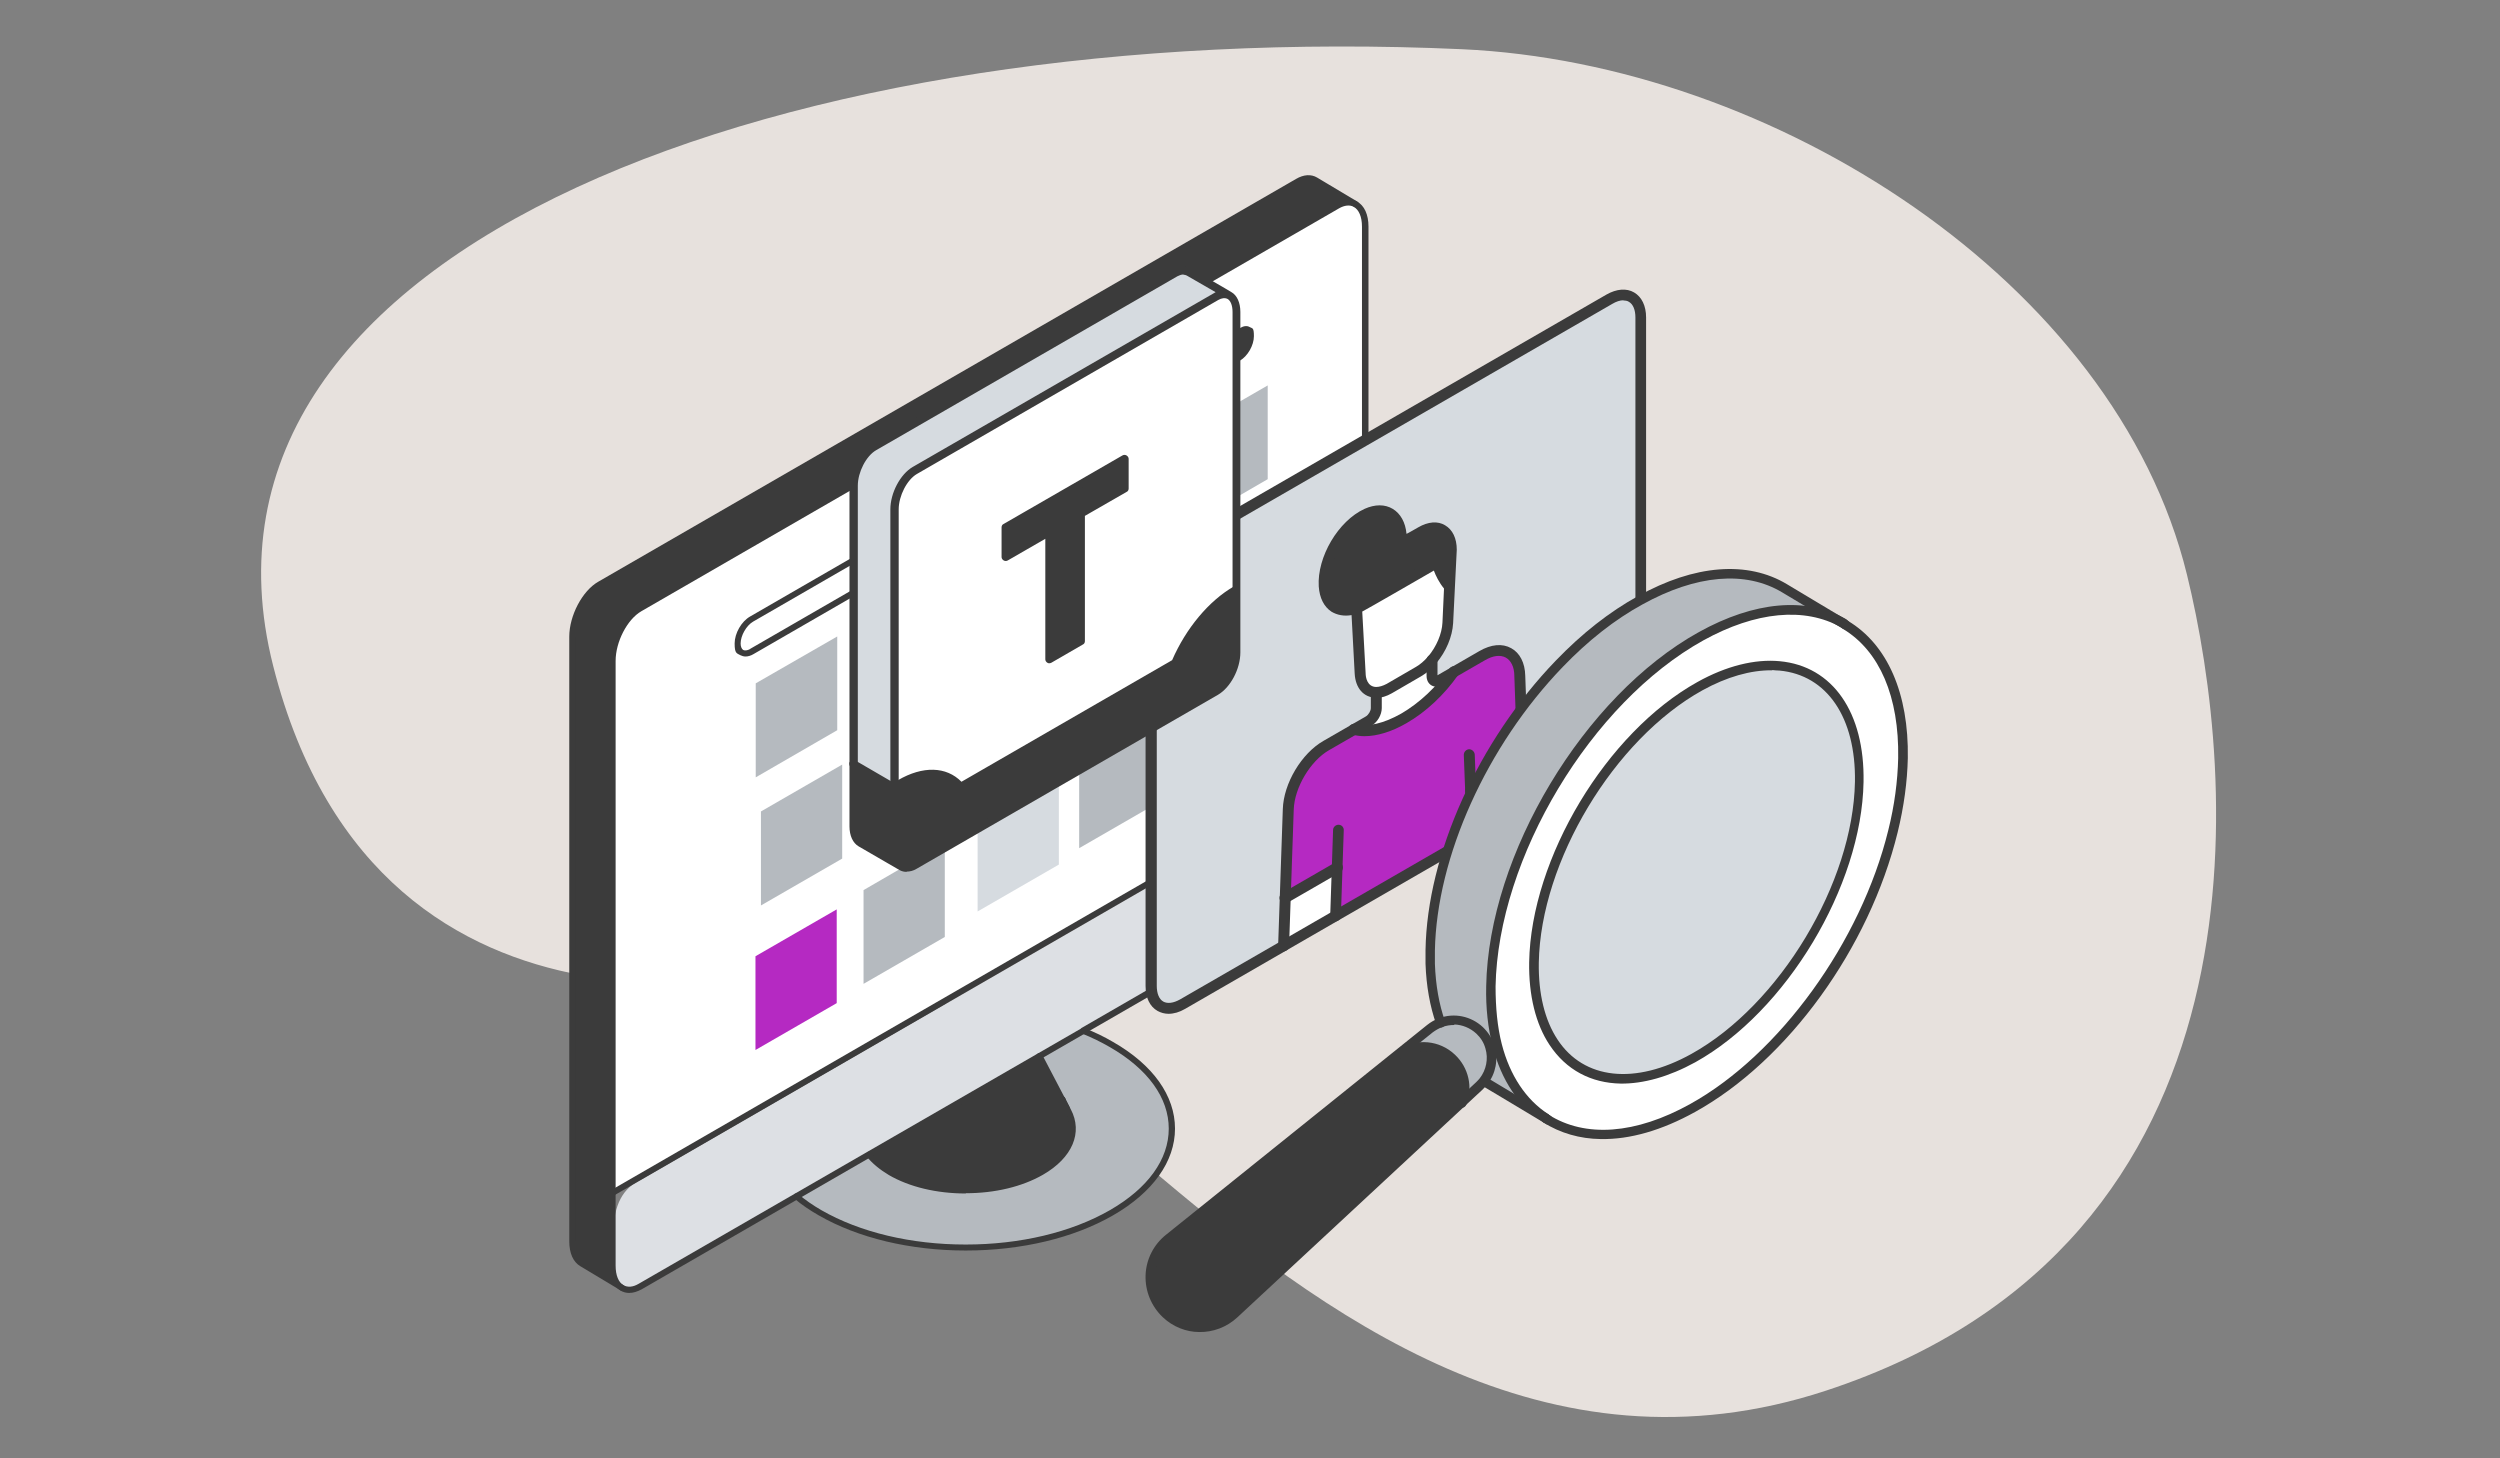 <?xml version="1.0" encoding="UTF-8"?>
<svg id="Ebene_1" data-name="Ebene 1" xmlns="http://www.w3.org/2000/svg" xmlns:xlink="http://www.w3.org/1999/xlink" version="1.1" viewBox="0 0 960 560">
  <rect x="0" y="0" width="960" height="560" fill="#808080" stroke="none"/>
  <defs>
    <style>
      .cls-1 {
        fill: #3b3b3b;
      }

      .cls-1, .cls-2, .cls-3, .cls-4, .cls-5, .cls-6, .cls-7, .cls-8, .cls-9 {
        stroke-width: 0px;
      }

      .cls-10 {
        clip-path: url(#clippath);
      }

      .cls-2 {
        fill: none;
      }

      .cls-3 {
        fill: #f5d94d;
      }

      .cls-4 {
        fill: #e7e1dd;
      }

      .cls-5 {
        fill: #dde0e4;
      }

      .cls-6 {
        fill: #b5babf;
      }

      .cls-11 {
        clip-path: url(#clippath-1);
      }

      .cls-12 {
        clip-path: url(#clippath-4);
      }

      .cls-13 {
        clip-path: url(#clippath-3);
      }

      .cls-14 {
        clip-path: url(#clippath-2);
      }

      .cls-15 {
        clip-path: url(#clippath-7);
      }

      .cls-16 {
        clip-path: url(#clippath-6);
      }

      .cls-17 {
        clip-path: url(#clippath-5);
      }

      .cls-7 {
        fill: #d6dbe0;
      }

      .cls-8 {
        fill: #b529c2;
      }

      .cls-9 {
        fill: #fff;
      }
    </style>
    <clipPath id="clippath">
      <rect class="cls-2" x="218.6" y="67.3" width="513.9" height="444.2"/>
    </clipPath>
    <clipPath id="clippath-1">
      <rect class="cls-2" x="218.6" y="67.3" width="513.9" height="444.2"/>
    </clipPath>
    <clipPath id="clippath-2">
      <rect class="cls-2" x="218.6" y="67.3" width="513.9" height="444.2"/>
    </clipPath>
    <clipPath id="clippath-3">
      <rect class="cls-2" x="218.6" y="67.3" width="513.9" height="444.2"/>
    </clipPath>
    <clipPath id="clippath-4">
      <rect class="cls-2" x="218.6" y="67.3" width="513.9" height="444.2"/>
    </clipPath>
    <clipPath id="clippath-5">
      <path class="cls-2" d="M386.3,202.4l45.6-26.3v11.4l-16.7,9.7v49l-12.1,7v-49l-16.7,9.7v-11.4h0ZM466.9,113.9l-115.7,66.8c-4.3,2.5-7.8,9.2-7.8,15v106.7c.8-.5,1.6-1,2.3-1.5,9.8-5.6,18.3-4.8,23.3,1.2l82.4-47.6c4.9-11.6,13.5-22.4,23.3-28v-106.6c0-3.1-1-5.4-2.7-6.3-.6-.3-1.2-.5-1.9-.5s-2,.3-3.1.9h0Z"/>
    </clipPath>
    <clipPath id="clippath-6">
      <rect class="cls-2" x="218.6" y="67.3" width="513.9" height="444.2"/>
    </clipPath>
    <clipPath id="clippath-7">
      <rect class="cls-2" x="218.6" y="67.3" width="513.9" height="444.2"/>
    </clipPath>
  </defs>
  <path class="cls-4" d="M839.8,220.7c18.7,76.3,35.3,256.1-138.6,313.3-107.5,35.4-193-28.8-261.4-87-52-44.3-94.2-85-128.7-75.8,0,0-164.9,47.3-206.2-115.5C63.6,92.9,305.2,7.3,561.4,18.9c119.2,5.4,250.8,89,278.4,201.8"/>
  <path class="cls-5" d="M235.6,473.2c0-10.4,3.6-17.1,10.7-20.3l269.9-155.9c2.5-1.5,7.7-6,9.5-5,2.4,1.3,1.2-2.5,1.1,13v14s-2.6,12.7-2.6,12.7l-282.2,164.6-6.4-4.4v-18.7"/>
  <g id="_2.2_suchen_finden" data-name=" 2.2 suchen finden">
    <g class="cls-10">
      <path class="cls-1" d="M505.2,69.2c-1.8-1.1-4.3-1-6.9.5L230.3,224.4c-5.8,3.4-10.5,12.4-10.5,20.1v232.2c0,4.2,1.4,7.2,3.6,8.5l15.5,9.3h0c-2.2-1.3-3.6-4.3-3.6-8.5v-232.2c0-7.8,4.7-16.8,10.5-20.1l267.9-154.7c2.6-1.5,4.9-1.6,6.7-.6l-15.3-9.2h0Z"/>
    </g>
    <g class="cls-11">
      <g>
        <path class="cls-9" d="M235.3,253.8v204.1l289-166.9V87c0-4.3-1.5-7.4-3.8-8.6-1.8-1-4.2-.9-6.8.6L245.8,233.7c-5.8,3.4-10.5,12.4-10.5,20.1"/>
        <path class="cls-6" d="M409.5,425.2c0,.1,0,.2.1.3l.5,1c4.2,8.1.8,17.2-10.3,23.6-8,4.6-18.5,6.9-29,6.9s-21-2.3-29-6.9c-3.5-2-6.2-4.3-8.2-6.8l-27.8,16.1c2.7,2.2,5.7,4.3,9.1,6.3,15.4,8.9,35.7,13.4,55.9,13.4s40.5-4.5,55.9-13.4c30.9-17.8,30.9-46.8,0-64.6-3.4-2-7.1-3.7-10.9-5.2l-16.8,9.7,10.3,19.7h.2Z"/>
        <path class="cls-1" d="M399.1,405.5l-65.5,37.8c2,2.4,4.7,4.8,8.2,6.8,8,4.6,18.5,6.9,29,6.9s21-2.3,29-6.9c11.1-6.4,14.5-15.5,10.3-23.6l-11-21h0Z"/>
        <path class="cls-1" d="M461,134.7c-3,1.7-5.4,5.9-5.4,9.4s.6,2.9,1.6,3.5,2.3.5,3.8-.4l15.1-8.7c3-1.7,5.4-5.9,5.4-9.4s-.6-2.9-1.6-3.5-2.3-.5-3.8.4l-15.1,8.7h0Z"/>
        <path class="cls-9" d="M409.5,425.2v.3-.3"/>
      </g>
    </g>
    <polygon class="cls-3" points="455.6 265.6 455.6 301.7 486.8 283.6 486.8 247.6 455.6 265.6"/>
    <polygon class="cls-7" points="455.6 217.8 455.6 253.9 486.8 235.8 486.8 199.8 455.6 217.8"/>
    <polygon class="cls-6" points="455.6 166 455.6 202.1 486.8 184 486.8 148 455.6 166"/>
    <polygon class="cls-6" points="413.1 191 413.1 227.1 444.3 209 444.3 173 413.1 191"/>
    <polygon class="cls-7" points="414.4 240.1 414.4 276.1 445.7 258.1 445.7 222 414.4 240.1"/>
    <polygon class="cls-6" points="414.4 289.6 414.4 325.7 445.6 307.7 445.6 271.6 414.4 289.6"/>
    <polygon class="cls-6" points="375.5 262.4 375.5 298.5 406.7 280.4 406.7 244.4 375.5 262.4"/>
    <polygon class="cls-7" points="375.4 314 375.4 350 406.6 332 406.6 295.9 375.4 314"/>
    <polygon class="cls-7" points="333.7 288.2 333.7 324.3 364.9 306.2 364.9 270.2 333.7 288.2"/>
    <polygon class="cls-6" points="331.6 341.8 331.6 377.8 362.8 359.8 362.8 323.7 331.6 341.8"/>
    <polygon class="cls-6" points="292.2 311.6 292.2 347.7 323.4 329.7 323.4 293.6 292.2 311.6"/>
    <polygon class="cls-8" points="290.1 367.2 290.1 403.2 321.3 385.2 321.3 349.2 290.1 367.2"/>
    <polygon class="cls-7" points="372.8 216.1 372.8 252.1 404 234.1 404 198 372.8 216.1"/>
    <polygon class="cls-6" points="332.5 239.1 332.5 275.2 363.7 257.1 363.7 221.1 332.5 239.1"/>
    <polygon class="cls-6" points="290.2 262.4 290.2 298.5 321.5 280.4 321.5 244.4 290.2 262.4"/>
    <g class="cls-14">
      <g>
        <path class="cls-1" d="M415.4,394.8l-170.2,98.2c-2.2,1.3-4.2,1.4-5.8.5-1.9-1.1-3-3.8-3-7.5v-232.2c0-7.4,4.5-16,9.9-19.1l267.9-154.7c2.1-1.2,4.1-1.4,5.6-.6,2,1.1,3.2,3.8,3.2,7.6v233.5c0,7.5-4,14.4-10.5,18.1l-97.3,56.2h.2ZM241.6,496.5c1.5,0,3.1-.5,4.8-1.4l267.5-154.4c7.2-4.1,11.6-11.9,11.6-20.1V87c0-4.6-1.6-8.1-4.4-9.6-2.3-1.2-5.1-1-7.9.6L245.2,232.7c-6.1,3.5-11.1,13-11.1,21.2v232.2c0,4.5,1.5,7.9,4.2,9.5,1,.6,2.2.9,3.4.9"/>
        <path class="cls-1" d="M235.3,459.2c.2,0,.4,0,.6-.2l289-166.9c.6-.3.7-1,.4-1.6s-1-.7-1.6-.4l-289,166.9c-.6.3-.7,1-.4,1.6s.6.6,1,.6"/>
        <path class="cls-1" d="M238.8,495.7c.4,0,.8-.2,1-.6.3-.6.2-1.3-.4-1.6l-15.5-9.3c-1.9-1.1-3-3.9-3-7.5v-232.2c0-7.4,4.5-16,9.9-19.1L498.8,70.7c2.2-1.3,4.2-1.4,5.8-.5l15.5,9.3c.6.3,1.3,0,1.6-.5.3-.6,0-1.3-.5-1.6l-15.4-9.2c-2.3-1.4-5.2-1.2-8.1.5L229.7,223.4c-6.1,3.5-11.1,13-11.1,21.1v232.2c0,4.5,1.5,7.9,4.2,9.5l15.5,9.3c.2.1.4.2.6.2"/>
        <path class="cls-1" d="M409.6,426.6c.2,0,.5,0,.7-.2.5-.4.6-1.1.2-1.6-.3-.6-.9-.9-1.5-.6s-.9.9-.6,1.5c0,.2.2.4.3.5.2.3.6.5.9.5"/>
        <path class="cls-1" d="M408.1,423.6c.2,0,.4,0,.6-.2.5-.3.7-1,.4-1.5-.2-.4-.6-.8-1.1-.8s-1.2.5-1.2,1.2,0,.3,0,.4h0s0,.2.1.2c.2.3.6.5,1,.5"/>
        <path class="cls-1" d="M408.9,421.6h0ZM408.1,422l.6-.3-.6.3ZM409.5,426.4c.2,0,.4,0,.5-.1.6-.3.8-1,.5-1.6-.3-.7-1.3-2.5-1.3-2.6,0,0,0-.2-.1-.2h0c0-.1,0-.2-.1-.2-.2-.5-.8-.8-1.3-.7-.5.1-.9.6-.9,1.1s.1.5.2.6h0v.2l.2.2c0,.1.1.2.2.3h0c.2.4.8,1.6,1.1,2.2.2.4.6.6,1,.6"/>
        <path class="cls-1" d="M407.9,423.2c.3,0,.6-.1.8-.3.4-.4.4-1,.1-1.5s-1-.7-1.5-.4c-.6.3-.8,1-.5,1.5h0c0,.2.1.3.2.4.2.2.5.3.8.3"/>
        <path class="cls-1" d="M370.9,458.2c11.1,0,21.6-2.5,29.6-7.1,11.3-6.5,15.4-16.2,10.7-25.1l-11-21c-.3-.6-1-.8-1.6-.5s-.8,1-.5,1.6l11,21c4.1,7.8.3,16.2-9.8,22.1-7.6,4.4-17.7,6.8-28.4,6.8s-20.8-2.4-28.4-6.8c-3.3-1.9-5.9-4.1-7.9-6.5-.4-.5-1.1-.6-1.6-.2s-.6,1.1-.2,1.6c2.1,2.6,5,5,8.5,7.1,7.9,4.6,18.4,7.1,29.6,7.1"/>
        <path class="cls-1" d="M370.9,480.2c21.3,0,41.4-4.8,56.5-13.5,15.3-8.8,23.8-20.7,23.8-33.3s-8.4-24.5-23.8-33.3c-3.4-2-7.1-3.8-11-5.3-.6-.2-1.3,0-1.5.6s0,1.3.6,1.5c3.8,1.5,7.4,3.3,10.7,5.2,14.6,8.4,22.6,19.5,22.6,31.3s-8,22.9-22.6,31.3c-14.8,8.5-34.4,13.2-55.4,13.2s-40.6-4.7-55.4-13.2c-3.3-1.9-6.3-4-8.9-6.2-.5-.4-1.2-.3-1.6.2s-.3,1.2.2,1.6c2.7,2.3,5.8,4.4,9.3,6.4,15.1,8.7,35.2,13.5,56.5,13.5"/>
        <path class="cls-1" d="M446.4,144.1c.4,0,.8,0,1.1.3.8.5,1.3,1.7,1.3,3.2,0,3.7-2.7,8.4-5.9,10.3-1.4.8-2.6.9-3.4.4s-1.3-1.7-1.3-3.2c0-3.7,2.7-8.4,5.9-10.3.9-.5,1.6-.7,2.3-.7M440.6,160.9c1.1,0,2.3-.3,3.5-1,4-2.3,7.1-7.7,7.1-12.3s-.9-4.3-2.5-5.2-3.7-.8-5.8.5c-4,2.3-7.1,7.7-7.1,12.3s.9,4.3,2.5,5.2c.7.4,1.5.6,2.3.6"/>
        <path class="cls-1" d="M288.1,249.2c-1.1.6-2,.7-2.7.4-.6-.4-1-1.3-1-2.5,0-3,2.2-6.9,4.8-8.4l82.6-47.7c1.1-.6,2-.8,2.7-.4.6.4,1,1.3,1,2.5,0,3-2.2,6.9-4.9,8.4l-82.6,47.7h.1ZM286.3,252.1c.9,0,2-.3,3-.9l82.6-47.7c3.4-2,6-6.5,6-10.4s-.8-3.7-2.2-4.5c-1.4-.8-3.2-.6-5,.4l-82.6,47.7c-3.4,1.9-6,6.5-6,10.4s.8,3.7,2.2,4.5c.6.3,1.3.5,2,.5"/>
      </g>
    </g>
    <polygon class="cls-9" points="584.8 291.9 585.4 309.8 565.4 321.4 564.7 303.5 584.8 291.9"/>
    <g class="cls-13">
      <g>
        <path class="cls-9" d="M522.3,258.6l-1.4-25.1h0c.9-.4,1.8-.8,2.7-1.4l28.3-16.3s1.2,5.4,4.8,9.3l-.7,14c-.2,4.8-2.6,10.2-6,14.2-1.6,1.9-3.3,3.4-5.2,4.5l-11.2,6.5c-1.9,1.1-3.6,1.6-5.2,1.5-3.4,0-5.8-2.7-6-7.2"/>
        <path class="cls-8" d="M564.7,303.5l.7,17.8-52.5,30.3.6-18.6-20.1,11.6,1.1-33.9c.3-9.2,6.7-20,14.5-24.5l10.8-6.3c5,1.4,11.8,0,19.2-4.2,7.4-4.3,14.2-10.8,19.2-17.9l10.8-6.3c7.8-4.5,14.2-1.1,14.5,7.7l1.2,32.6-20.1,11.6h0Z"/>
        <path class="cls-9" d="M552.8,261l5.5-3.2c-5,7.1-11.8,13.6-19.2,17.9s-14.2,5.6-19.2,4.2l5.5-3.2c1.6-.9,2.9-3.2,2.9-5v-6c1.6,0,3.3-.4,5.2-1.5l11.2-6.5c1.9-1.1,3.7-2.6,5.2-4.5v6c0,1.9,1.3,2.6,2.9,1.7"/>
      </g>
    </g>
    <polygon class="cls-9" points="513.5 333.1 512.8 351.7 492.8 363.3 493.4 344.7 513.5 333.1"/>
    <g class="cls-12">
      <g>
        <path class="cls-7" d="M630.1,121.9v148.2c0,7.7-5.4,17-12.1,20.9l-32.6,18.8-1.8-50.4c-.3-8.8-6.7-12.2-14.5-7.7l-16.3,9.4c-1.6.9-2.9.2-2.9-1.7v-6c3.4-4,5.8-9.4,6-14.2l1.4-28.1c0-7.5-5.2-10.5-11.7-6.7l-7.7,4.4c0-1.2,0-2.4,0-3.6-.6-7.6-6.2-10.9-13.1-7.8-9.3,4.2-17.1,17.5-16.4,27.7.5,7.7,5.8,10.9,12.4,8.4h0l1.4,25.1c.2,4.6,2.6,7.2,6,7.2v6c0,1.9-1.3,4.1-2.9,5l-16.3,9.4c-7.8,4.5-14.2,15.3-14.5,24.5l-1.8,52.5-38.6,22.3c-6.7,3.9-12.1.7-12.1-7v-148.2c0-7.7,5.4-17.1,12.1-20.9l163.9-94.6c6.7-3.8,12.1-.7,12.1,7"/>
        <path class="cls-1" d="M557.3,211l-.7,14.1c-3.6-3.9-4.8-9.3-4.8-9.3l-28.3,16.3c-.9.5-1.8,1-2.7,1.3-6.6,2.4-11.9-.7-12.4-8.4-.6-10.3,7.1-23.5,16.4-27.7,6.9-3.1,12.5.2,13.1,7.8v3.6l7.7-4.4c6.4-3.7,11.7-.7,11.7,6.7"/>
        <path class="cls-1" d="M623.4,115.3c-1.3,0-2.8.5-4.3,1.4l-163.9,94.6c-6,3.5-11,12.2-11,19.1v148.2c0,2.9.9,5.1,2.5,6s3.9.6,6.4-.8l163.9-94.6c6-3.5,11-12.2,11-19.1V121.9c0-2.9-.9-5.1-2.5-6-.6-.4-1.3-.5-2.1-.5M448.7,389.3c-1.5,0-2.9-.4-4.2-1.1-3-1.7-4.6-5.1-4.6-9.6v-148.2c0-8.5,5.8-18.5,13.1-22.7l163.9-94.6c3.9-2.2,7.7-2.5,10.6-.8,2.9,1.7,4.6,5.1,4.6,9.6v148.2c0,8.5-5.8,18.5-13.1,22.7l-163.9,94.6c-2.2,1.3-4.4,1.9-6.4,1.9"/>
        <path class="cls-1" d="M529.8,198.3c-1.2,0-2.6.3-4.1,1-8.4,3.8-15.8,16.3-15.2,25.7.2,3.1,1.2,5.3,3,6.4,1.7,1.1,4,1.1,6.6.2.8-.3,1.6-.7,2.4-1.1l28.3-16.3c.6-.3,1.3-.4,1.9-.1.6.3,1.1.8,1.2,1.5,0,0,.3,1.3.9,2.9l.4-7.4c0-2.7-.9-4.8-2.4-5.6-1.5-.9-3.7-.6-6.2.8l-7.7,4.4c-.7.4-1.5.4-2.2,0s-1-1.2-.9-2c0-1.1,0-2.2,0-3.2-.3-3-1.4-5.2-3.2-6.3-.8-.5-1.8-.7-2.9-.7M523.1,234.8l1.3,23.7c0,1.6.6,5.2,4,5.3,1.2,0,2.6-.4,4.1-1.2l11.2-6.5c1.6-.9,3.2-2.3,4.7-4,3.2-3.8,5.3-8.7,5.5-13l.6-13.1c-1.9-2.3-3.2-5-3.9-6.9,0,0-27,15.6-27.6,15.8M528.5,267.9h-.3c-4.6-.1-7.7-3.7-8-9.2l-1.2-22.5c-2.9.5-5.5,0-7.7-1.3-2.9-1.9-4.6-5.3-4.9-9.7-.7-11.3,7.5-25.2,17.6-29.8,4-1.8,7.8-1.8,10.8,0s4.9,5.2,5.3,9.6h0c0,.1,4.5-2.5,4.5-2.5,3.8-2.2,7.5-2.5,10.3-.8,2.9,1.7,4.5,5,4.5,9.4l-1.4,28.2c-.3,5.2-2.7,10.9-6.5,15.4-1.8,2.1-3.7,3.8-5.8,5l-11.2,6.5c-2.1,1.2-4.1,1.8-6,1.8"/>
        <path class="cls-1" d="M583.9,274.3l1.5,37.6c-1.1,0-2.1-.9-2.1-2l-1.8-50.4c0-3.4-1.3-5.9-3.3-7-2.1-1.1-4.9-.8-8.1,1.1l-16.3,9.4c-1.4.8-2.9.9-4.1.2-1.2-.7-1.9-2-1.9-3.7v-6c0-1.2.9-2.1,2.1-2.1s2.1.9,2.1,2.1v5.8l16.1-9.3c4.5-2.6,8.8-3,12.2-1.1,3.3,1.8,5.3,5.6,5.4,10.6l1.8,50.4c0,1.2-.9,2.1-2,2.2h0"/>
        <path class="cls-1" d="M492.8,365.4h0c-1.2,0-2.1-1-2-2.2l1.8-52.5c.3-9.9,7.2-21.4,15.6-26.2l16.3-9.4c1-.6,1.9-2.1,1.9-3.2v-6c0-1.2.9-2.1,2.1-2.1s2.1.9,2.1,2.1v6c0,2.6-1.7,5.5-4,6.8l-16.3,9.4c-7.1,4.1-13.2,14.3-13.5,22.7l-1.8,52.5c0,1.1-1,2-2.1,2"/>
        <path class="cls-1" d="M524,282.7c-1.6,0-3.2-.2-4.6-.6-1.1-.3-1.8-1.5-1.5-2.6s1.5-1.8,2.6-1.5c4.7,1.3,10.9-.2,17.6-4,6.9-4,13.5-10.2,18.5-17.3.7-.9,2-1.2,2.9-.5.9.7,1.2,2,.5,2.9-5.4,7.7-12.4,14.3-19.9,18.6-5.7,3.3-11.3,5-16.2,5"/>
        <path class="cls-1" d="M512.8,353.8h0c-1.2,0-2.1-1-2-2.2l1.1-32.9c0-1.1,1-2,2.1-2s0,0,0,0c1.2,0,2.1,1,2,2.2l-1.1,32.9c0,1.1-1,2-2.1,2"/>
        <path class="cls-1" d="M565.4,323.4c-1.1,0-2.1-.9-2.1-2l-1.2-31.5c0-1.2.9-2.1,2-2.2,1.1,0,2.1.9,2.2,2l1.2,31.5c0,1.2-.9,2.1-2,2.2h0"/>
        <path class="cls-1" d="M493.4,346.8c-.7,0-1.4-.4-1.8-1-.6-1-.2-2.3.8-2.9l20.1-11.6c1-.6,2.3-.2,2.9.8.6,1,.2,2.3-.8,2.9l-20.1,11.6c-.3.2-.7.3-1,.3"/>
        <path class="cls-1" d="M564.7,305.6c-.7,0-1.4-.4-1.8-1-.6-1-.2-2.3.8-2.9l20.1-11.6c1-.6,2.3-.2,2.9.8.6,1,.2,2.3-.8,2.9l-20.1,11.6c-.3.2-.7.3-1,.3"/>
        <path class="cls-1" d="M449,475.6c-9.1,7.3-9.7,20.9-1.2,28.9,7.3,6.9,18.8,7,26.1,0l87.3-81.1c2.3-5.8,1-12.7-3.9-17.3-5.3-5-13.3-5.6-19.4-1.8l-.2-.2-88.9,71.4h.2Z"/>
        <path class="cls-6" d="M537.8,404.2l.2.2c6-3.9,14-3.2,19.4,1.8,4.9,4.6,6.2,11.5,3.9,17.3l6.9-6.4c.6-.5,1.1-1.1,1.6-1.7,3-3.8,3.8-8.7,2.5-13.1-.7-2.4-2-4.6-4-6.5-4.1-3.9-9.9-4.9-15-3-1.4.5-2.8,1.3-4.1,2.3l-11.3,9.1h-.1Z"/>
        <path class="cls-6" d="M549.2,364.9v5.2c.3,8.5,1.7,16.1,4,22.6,5.1-1.9,10.9-.8,15,3,2,1.8,3.3,4.1,4,6.5l2.6-.7c-1.7-6.7-2.6-14.3-2.5-22.7.9-50,37-110.2,80.7-134.4,21.4-11.9,40.7-12.9,54.7-5l-22.4-13.5c-14-8.4-33.6-7.6-55.5,4.5-11,6.1-21.5,14.5-31.2,24.4-28.5,29.5-48.9,72.6-49.6,110"/>
        <path class="cls-6" d="M569.7,415.3l1.3.5h.2c0,.1,22.2,13.4,22.2,13.4-8.8-5.7-15.3-15.1-18.6-27.8l-2.6.7c1.3,4.4.5,9.3-2.5,13.1"/>
        <path class="cls-9" d="M596.6,400.2c-5-7.5-7.7-17.9-7.5-30.7.7-39.5,29.2-86.9,63.7-106.1,11.2-6.2,21.6-8.7,30.6-7.8,18.7,1.8,31.1,17.9,30.6,44.6-.7,39.5-29.2,86.9-63.7,106.1-23.3,12.9-43.4,9.6-53.7-6.1M593.6,429.5c14.1,9,34,8.4,56.4-4,35.7-19.8,66.4-63.6,76.9-106.3,2.3-9.5,3.7-19,3.8-28.1.4-25-8-42.7-22.1-51.1l-.8-.5c-14-7.9-33.3-6.9-54.7,5-43.7,24.2-79.9,84.4-80.7,134.4,0,8.4.7,16,2.5,22.7,3.3,12.7,9.8,22.1,18.6,27.8h.2-.1Z"/>
        <path class="cls-7" d="M589.1,369.6c-.2,12.8,2.5,23.1,7.5,30.7,10.3,15.7,30.4,19.1,53.7,6.1,34.5-19.1,63-66.6,63.7-106.1.5-26.6-11.9-42.8-30.6-44.6-9-.9-19.4,1.6-30.6,7.8-34.5,19.1-63,66.6-63.7,106.1"/>
        <path class="cls-1" d="M614.7,437.4c-8.1-.1-15.6-2.3-22.1-6.4-.8-.5-1.1-1.7-.5-2.5.5-.8,1.6-1.1,2.5-.5,14.1,9,33.5,7.6,54.5-4.1,34.2-19,65.5-62.2,76-105.1,2.4-9.6,3.6-18.9,3.8-27.7.4-23.5-7.1-41.1-21.2-49.6-.9-.5-1.1-1.6-.6-2.5s1.6-1.1,2.5-.6c15.2,9.1,23.4,27.9,23,52.7-.2,9.1-1.5,18.7-3.9,28.5-10.9,44.5-42.2,87.7-77.8,107.4-12.8,7.1-25.1,10.6-36.1,10.4"/>
        <path class="cls-1" d="M593.4,431.1c-.3,0-.7,0-.9-.3-9.3-6-16-16-19.3-28.9-1.8-7-2.7-14.8-2.5-23.2.9-50.5,37.5-111.5,81.7-136,21.3-11.8,41.3-13.6,56.4-5,.9.5,1.2,1.6.7,2.5s-1.6,1.2-2.5.7c-14-7.9-32.8-6.1-52.9,5-43.1,23.9-78.9,83.5-79.8,132.9,0,8.1.7,15.6,2.4,22.2,3.1,12,9.3,21.3,17.8,26.8.8.5,1.1,1.7.5,2.5-.4.5-.9.8-1.5.8"/>
        <path class="cls-1" d="M680.5,257.4c-8.2-.1-17.4,2.5-26.8,7.7-33.9,18.8-62.1,65.7-62.8,104.5-.2,12,2.3,22.2,7.2,29.6,10.1,15.4,29.8,17.5,51.4,5.5,33.9-18.8,62.1-65.7,62.8-104.5.4-24.6-10.7-41-29-42.7-.9,0-1.8-.1-2.7-.2M622.4,416.1c-11.4-.2-21-5.2-27.4-14.9-5.3-8-8-19-7.8-31.7.7-40,29.7-88.2,64.6-107.6,11.1-6.2,22.1-8.9,31.6-8,20.4,1.9,32.7,19.7,32.2,46.4-.7,40-29.7,88.2-64.6,107.6-10.2,5.6-20,8.3-28.7,8.2"/>
        <path class="cls-1" d="M553.2,394.5c-.7,0-1.4-.5-1.7-1.2-2.4-6.9-3.8-14.6-4.1-23.2v-5.3c.6-36.7,20.3-80.3,50-111.1h0c10.1-10.5,20.7-18.8,31.6-24.8,21.7-12.1,42.1-13.7,57.3-4.5l23.2,13.9c.9.5,1.1,1.6.6,2.5s-1.6,1.1-2.5.6l-23.2-13.9c-14.1-8.5-33.1-6.8-53.7,4.6-10.6,5.8-20.9,13.9-30.6,24h0c-29.2,30.3-48.4,72.9-49.1,108.9v5.1c.3,8.2,1.6,15.6,3.9,22.1.3.9-.2,2-1.1,2.3-.2,0-.4.1-.6.1"/>
        <path class="cls-1" d="M594.4,431.8c-.3,0-.6,0-.9-.3l-23.2-13.9s-.2,0-.3-.2c-.8-.6-1-1.7-.5-2.5.6-.8,1.7-1,2.5-.5l23.3,14c.9.5,1.1,1.6.6,2.5-.3.6-1,.9-1.6.9"/>
        <path class="cls-1" d="M558.5,393.6c-1.6,0-3.1.2-4.7.8-1.3.5-2.5,1.2-3.6,2l-100.2,80.5c-3.9,3.2-6.3,7.9-6.5,12.9s1.8,9.9,5.4,13.3c6.6,6.2,17,6.3,23.7,0l87.3-81.1,6.9-6.4c.5-.5,1-1,1.4-1.5,2.5-3.2,3.4-7.5,2.2-11.5-.6-2.2-1.8-4.1-3.5-5.7-2.4-2.2-5.4-3.4-8.5-3.5M460.5,511.5c-5,0-10.1-2-14-5.7-4.4-4.2-6.8-10-6.6-16.1.2-6.1,3.1-11.8,7.9-15.6l100.2-80.5c1.4-1.1,2.9-2,4.6-2.6,5.8-2.2,12.3-.8,16.8,3.4,2.1,2,3.7,4.5,4.5,7.3,1.5,5.1.5,10.6-2.8,14.7-.5.6-1,1.2-1.7,1.9l-94.3,87.6c-4.1,3.8-9.4,5.7-14.6,5.6"/>
        <path class="cls-1" d="M561.2,425.3c-.2,0-.4,0-.6-.1-.9-.4-1.4-1.4-1-2.3,2.1-5.4.8-11.4-3.4-15.3-4.7-4.4-11.7-5-17.1-1.6-.8.5-2,.3-2.5-.5s-.3-2,.5-2.5c6.8-4.4,15.7-3.6,21.6,2,5.3,5,7,12.6,4.3,19.3-.3.7-1,1.1-1.7,1.1"/>
        <path class="cls-1" d="M474.8,226.4v24.1c0,5.8-3.5,12.5-7.8,15l-115.7,66.8c-2,1.1-3.7,1.2-5.1.4l-15.7-9c-1.7-.9-2.7-3.2-2.7-6.3v-24l15.7,9c.8-.5,1.6-1,2.3-1.5,9.8-5.6,18.3-4.8,23.3,1.2l82.4-47.6c4.9-11.6,13.5-22.4,23.3-28"/>
      </g>
    </g>
    <g class="cls-17">
      <rect class="cls-9" x="319.2" y="-185.6" width="355.4" height="513.3"/>
    </g>
    <g class="cls-16">
      <path class="cls-7" d="M456.4,104.4l15.6,9c-1.4-.7-3.1-.6-5,.5l-115.7,66.8c-4.3,2.5-7.8,9.2-7.8,15v106.7l-15.7-9v-106.7c0-5.8,3.5-12.5,7.8-15l115.7-66.8c2-1.1,3.8-1.2,5.1-.4"/>
    </g>
    <polygon class="cls-1" points="431.9 176.1 431.9 187.5 415.2 197.1 415.2 246.1 403 253.1 403 204.1 386.3 213.8 386.3 202.4 431.9 176.1"/>
    <g class="cls-15">
      <g>
        <path class="cls-1" d="M403,202.6c.3,0,.5,0,.8.2.5.3.8.8.8,1.3v46.3l9-5.2v-48.1c0-.6.3-1.1.8-1.3l16-9.2v-7.8l-42.5,24.5v7.8l14.4-8.3c.2-.1.5-.2.8-.2M403,254.7c-.3,0-.5,0-.8-.2-.5-.3-.8-.8-.8-1.3v-46.3l-14.4,8.3c-.5.3-1.1.3-1.6,0s-.8-.8-.8-1.3v-11.4c0-.6.3-1.1.8-1.3l45.6-26.3c.5-.3,1.1-.3,1.6,0s.8.8.8,1.3v11.4c0,.6-.3,1.1-.8,1.3l-16,9.2v48.1c0,.6-.3,1.1-.8,1.3l-12.1,7c-.2.1-.5.2-.8.2"/>
        <path class="cls-1" d="M343.4,303.9c-.3,0-.5,0-.8-.2l-15.7-9c-.7-.4-1-1.4-.6-2.1s1.4-1,2.1-.6l14.8,8.6c.5-.4,1.1-.7,1.6-1,9.6-5.6,18.6-5.3,24.4.6l80.9-46.7c5.3-12.2,14.1-22.8,23.7-28.3.7-.4,1.7-.2,2.1.6.4.7.2,1.7-.6,2.1-9.1,5.3-17.6,15.5-22.6,27.3-.1.3-.4.6-.7.7l-82.4,47.6c-.7.4-1.5.2-2-.4-4.6-5.6-12.6-5.9-21.3-.8-.7.4-1.5.9-2.2,1.4-.3.2-.6.3-.9.3"/>
        <path class="cls-1" d="M454.4,105.4c-.8,0-1.7.4-2.3.7l-115.7,66.8c-3.8,2.2-7,8.4-7,13.6v130.7c0,2.4.7,4.3,1.9,5l15.7,9.1c1.2.7,2.6.1,3.6-.4l115.7-66.8c3.8-2.2,7-8.4,7-13.6V119.8c0-2.4-.7-4.3-1.9-5-1-.5-2.2-.4-3.6.4l-115.7,66.8c-3.8,2.2-7,8.4-7,13.6v106.7c0,.9-.7,1.6-1.6,1.6s-1.6-.7-1.6-1.6v-106.7c0-6.3,3.8-13.5,8.6-16.3,0,0,116.1-67,116.3-67.1l-11.1-6.4c-.4-.2-.8-.3-1.2-.3M348.2,334.8c-1,0-1.9-.2-2.8-.7l-15.7-9.1c-2.2-1.3-3.5-4.1-3.5-7.7v-130.7c0-6.3,3.8-13.5,8.6-16.3l115.7-66.8c2.4-1.4,4.8-1.5,6.7-.4,0,0,15.7,9,15.7,9.1,2.1,1.2,3.4,4,3.4,7.6v130.7c0,6.4-3.8,13.5-8.6,16.3l-115.7,66.8c-1.3.8-2.6,1.1-3.9,1.1"/>
      </g>
    </g>
  </g>
</svg>